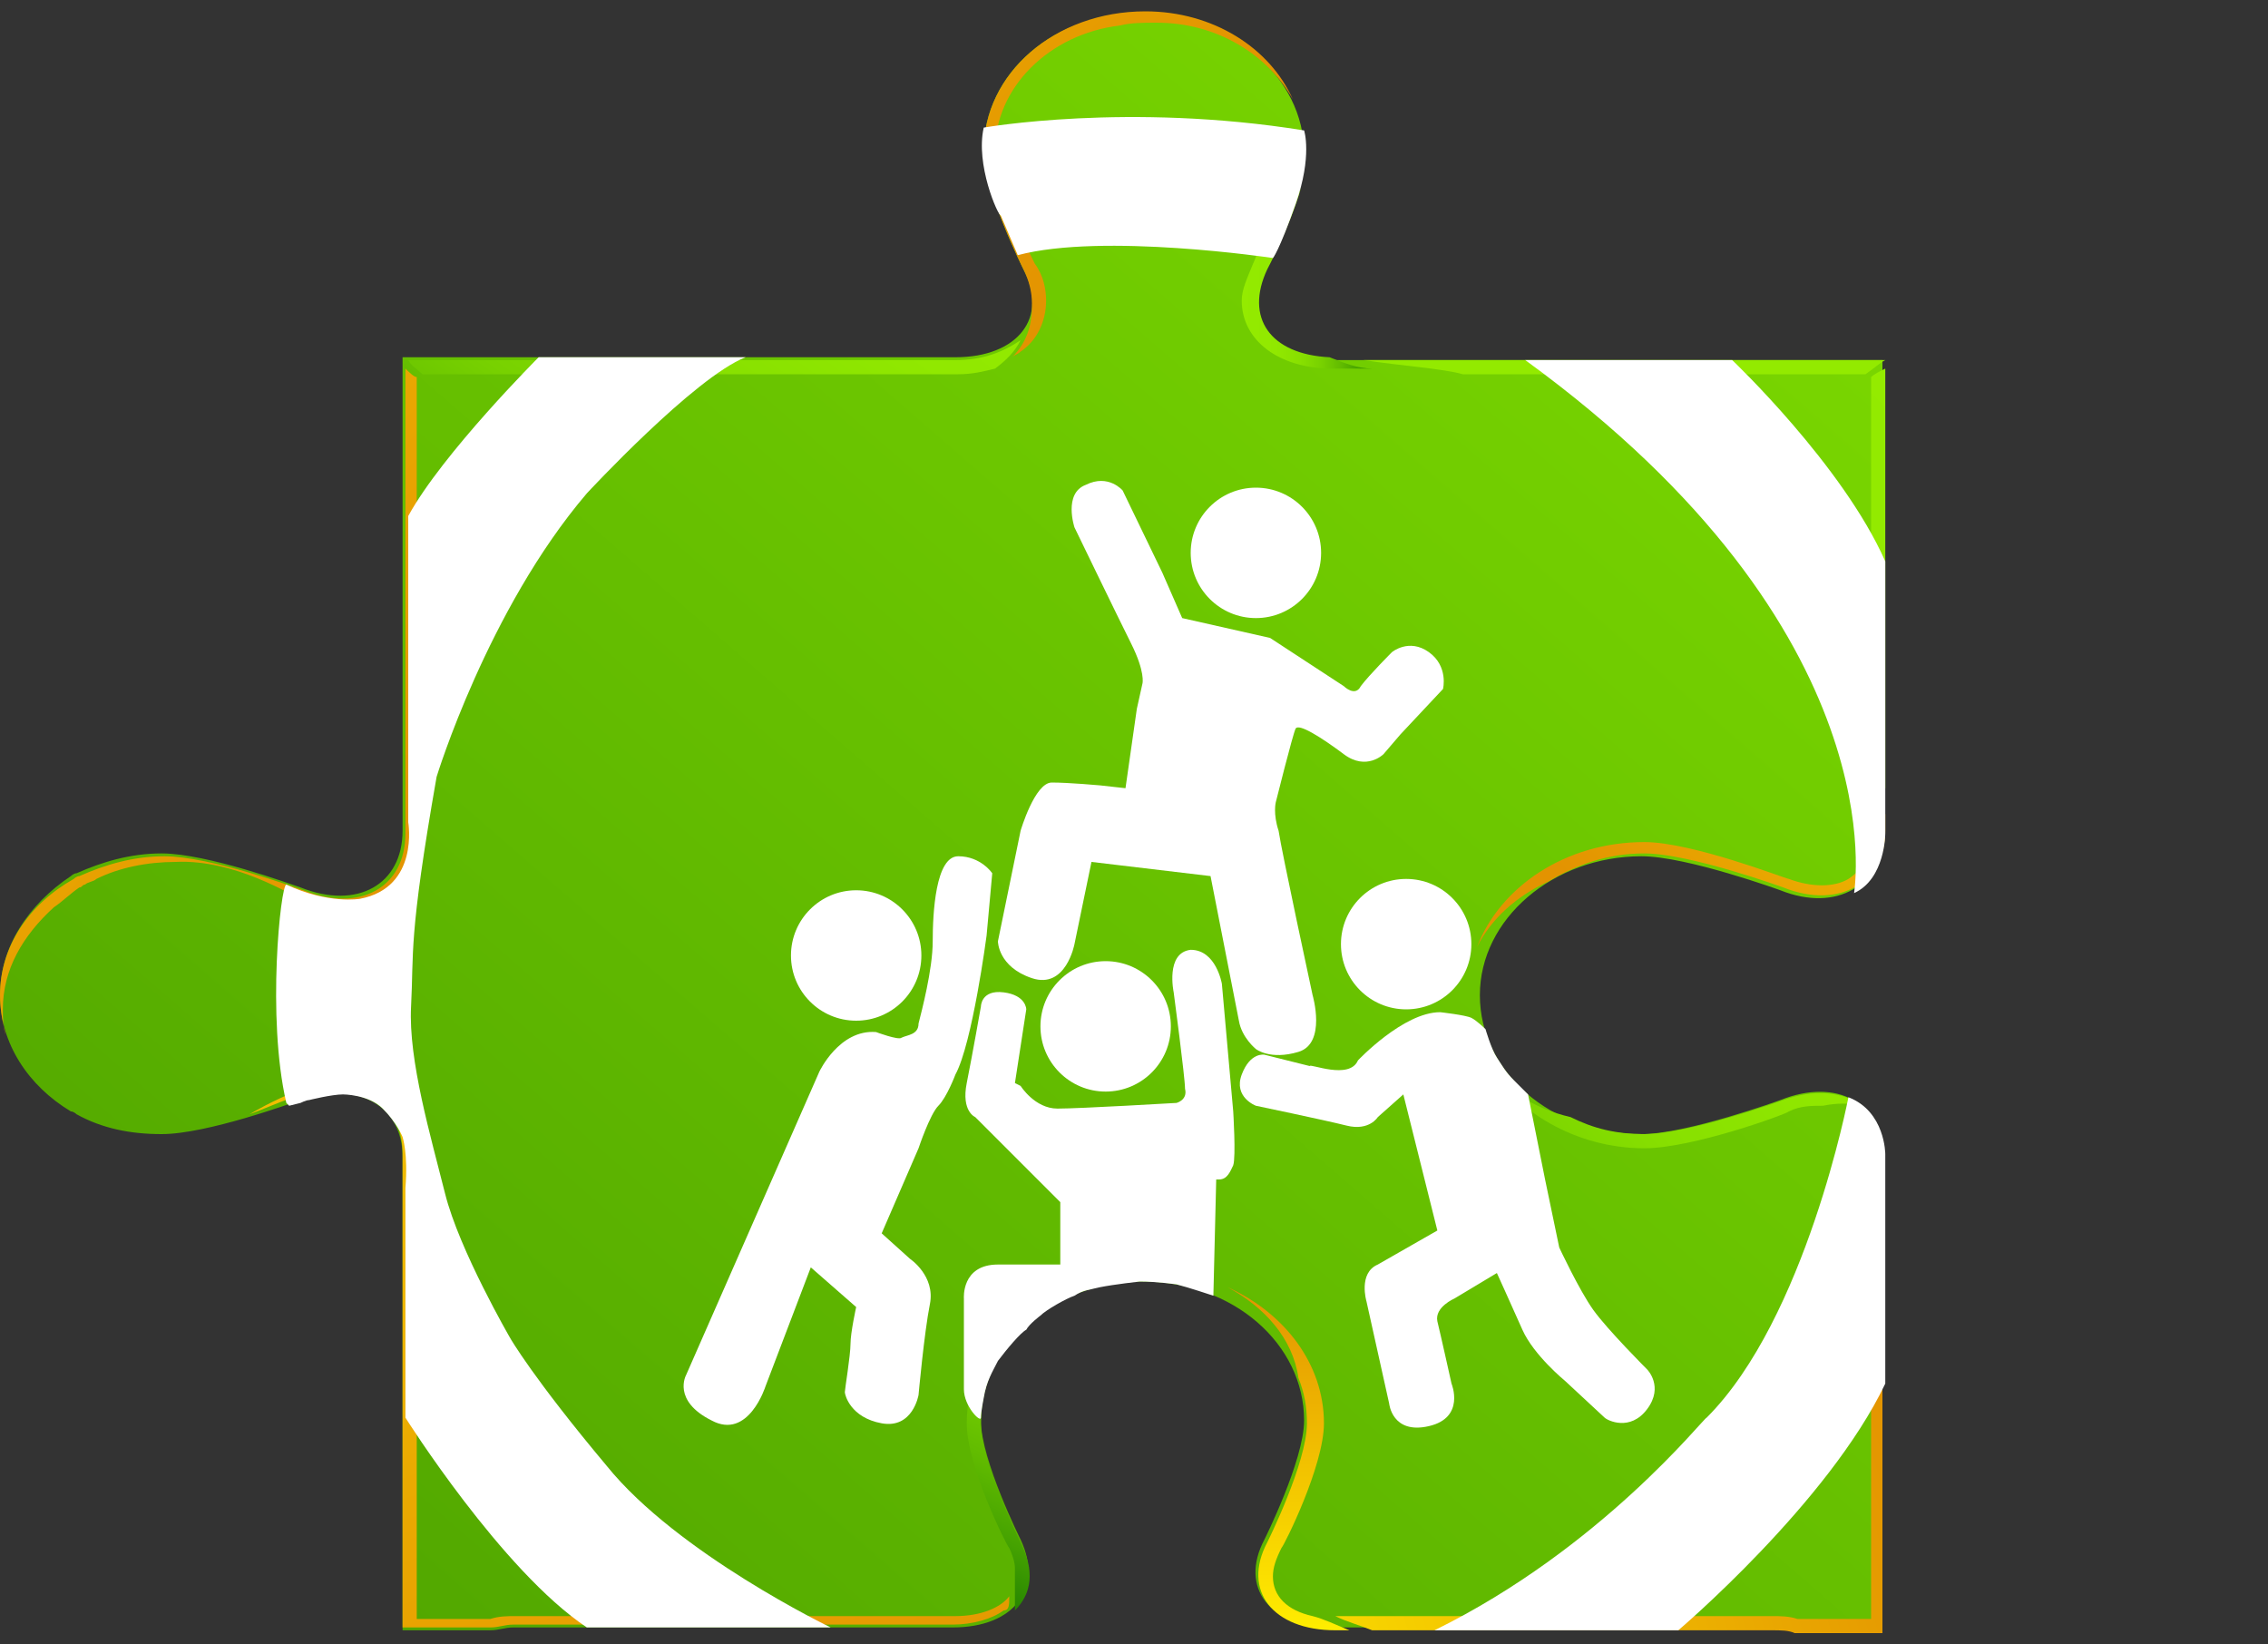 <?xml version="1.0" encoding="utf-8"?>
<!-- Generator: Adobe Illustrator 19.0.1, SVG Export Plug-In . SVG Version: 6.00 Build 0)  -->
<svg version="1.1" id="Layer_1" xmlns="http://www.w3.org/2000/svg" xmlns:xlink="http://www.w3.org/1999/xlink" x="0px" y="0px"
	 width="80px" height="58px" viewBox="0 0 80 58" enable-background="new 0 0 80 58" xml:space="preserve">
<rect x="0" y="0" width="80" height="58" fill="#333333" stroke="none"/>
<g>
	
		<linearGradient id="SVGID_1_" gradientUnits="userSpaceOnUse" x1="-2473.645" y1="1219.069" x2="-2537.712" y2="1163.422" gradientTransform="matrix(0 -1 1 0 -1151.054 -2470.343)">
		<stop  offset="0" style="stop-color:#7EDB00"/>
		<stop  offset="1" style="stop-color:#4DA200"/>
	</linearGradient>
	<path fill="url(#SVGID_1_)" d="M34.7,5.3c0,1.4,1.4,4.2,1.4,4.2c0.9,1.7-0.2,3.1-2.4,3.1H18.2l0,0h-4v3.4c0,0,0,0,0,0v13.3
		c0,1.9-1.6,2.8-3.6,2c0,0,0,0,0,0c-0.3-0.1-3.3-1.2-4.9-1.2h0l0,0l0,0c-1.1,0-2.1,0.3-3,0.7c-0.1,0-0.2,0.1-0.2,0.1
		C1,31.9,0,33.4,0,35.1c0,1.7,1,3.2,2.5,4.1c0.1,0,0.2,0.1,0.2,0.1c0.9,0.5,1.9,0.7,3,0.7l0,0l0,0h0c1.6,0,4.6-1.1,4.9-1.2
		c0,0,0,0,0,0c2-0.7,3.6,0.2,3.6,2v13.3c0,0,0,0,0,0v3.4h3.1c0.3,0,0.5-0.1,0.8-0.1h15.5c2.2,0,3.2-1.4,2.4-3.1c0,0-1.4-2.8-1.4-4.2
		c0-2.7,2.6-4.9,5.7-4.9c3.2,0,5.7,2.2,5.7,4.9c0,1.4-1.4,4.2-1.4,4.2c-0.9,1.7,0.2,3.1,2.4,3.1h15.5c0.3,0,0.6,0,0.8,0.1h3.1v-3.4
		V40.8c0-1.9-1.6-2.8-3.6-2c0,0-3.3,1.2-4.9,1.2c-3.2,0-5.7-2.2-5.7-4.9c0-2.7,2.6-4.9,5.7-4.9c1.6,0,4.9,1.2,4.9,1.2
		c2,0.8,3.6-0.2,3.6-2V16.1v-3.4h-4H47c-2.2,0-3.2-1.4-2.4-3.1c0,0,1.4-2.8,1.4-4.2c0-2.7-2.6-4.9-5.7-4.9
		C37.2,0.4,34.7,2.6,34.7,5.3z"/>
	
		<linearGradient id="SVGID_2_" gradientUnits="userSpaceOnUse" x1="-2475.504" y1="1158.24" x2="-2535.318" y2="1178.731" gradientTransform="matrix(0 -1 1 0 -1151.054 -2470.343)">
		<stop  offset="0" style="stop-color:#FFED00"/>
		<stop  offset="1" style="stop-color:#E39301"/>
	</linearGradient>
	<path fill="url(#SVGID_2_)" d="M35.6,56.3c-0.3,0.4-1,0.7-1.9,0.7H18.2c-0.3,0-0.6,0-0.9,0.1h-2.6V40.8c0-1.1-0.5-1.9-1.3-2.4
		c-0.3-0.2-1.5-0.9-4.6,0.9c1.1-0.4,1.7-0.8,3.2-0.9c1.3,0,2.2,0.9,2.2,2.3v16.7h3.1c0.3,0,0.5-0.1,0.8-0.1h15.5
		c0.7,0,1.4-0.2,1.8-0.5C35.6,56.8,35.6,56.6,35.6,56.3z"/>
	
		<linearGradient id="SVGID_3_" gradientUnits="userSpaceOnUse" x1="1462.236" y1="3168.363" x2="1454.772" y2="3184.16" gradientTransform="matrix(1 0 0 1 -1421.057 -3128.343)">
		<stop  offset="0" style="stop-color:#94EB00"/>
		<stop  offset="0.253" style="stop-color:#91E800"/>
		<stop  offset="0.435" style="stop-color:#88E000"/>
		<stop  offset="0.596" style="stop-color:#78D100"/>
		<stop  offset="0.744" style="stop-color:#62BC00"/>
		<stop  offset="0.881" style="stop-color:#45A201"/>
		<stop  offset="1" style="stop-color:#268501"/>
	</linearGradient>
	<path fill="url(#SVGID_3_)" d="M34.1,50.2c0,1.5,1.4,4.3,1.5,4.4c0.1,0.2,0.2,0.5,0.2,0.7c0,0,0,0.1,0,0.1c0,0.5,0,1,0,1.4
		c0.6-0.6,0.7-1.4,0.2-2.4c0,0-1.4-2.8-1.4-4.2c0-1.5,0.7-2.8,1.9-3.7c0.9-0.9,2.1-1.6,3.6-1.7C36.8,44.9,34.1,47.3,34.1,50.2z"/>
	
		<linearGradient id="SVGID_4_" gradientUnits="userSpaceOnUse" x1="1488.951" y1="3158.951" x2="1466.197" y2="3178.429" gradientTransform="matrix(1 0 0 1 -1421.057 -3128.343)">
		<stop  offset="0" style="stop-color:#94EB00"/>
		<stop  offset="0.253" style="stop-color:#91E800"/>
		<stop  offset="0.435" style="stop-color:#88E000"/>
		<stop  offset="0.596" style="stop-color:#78D100"/>
		<stop  offset="0.744" style="stop-color:#62BC00"/>
		<stop  offset="0.881" style="stop-color:#45A201"/>
		<stop  offset="1" style="stop-color:#268501"/>
	</linearGradient>
	<path fill="url(#SVGID_4_)" d="M52.4,37.4c1,1.8,3.2,3.1,5.6,3.1c1.7,0,5-1.2,5.1-1.3c0.4-0.2,0.8-0.2,1.2-0.2
		c0.5-0.1,0.9-0.1,1.4,0c-0.7-0.5-1.7-0.6-2.8-0.2c0,0-3.3,1.2-4.9,1.2c-1,0-1.8-0.2-2.6-0.6C54.1,39.1,53,38.4,52.4,37.4z"/>
	
		<linearGradient id="SVGID_5_" gradientUnits="userSpaceOnUse" x1="-2527.83" y1="1196.47" x2="-2515.738" y2="1196.47" gradientTransform="matrix(0 -1 1 0 -1151.054 -2470.343)">
		<stop  offset="0" style="stop-color:#FFED00"/>
		<stop  offset="1" style="stop-color:#E39301"/>
	</linearGradient>
	<path fill="url(#SVGID_5_)" d="M46.3,57c-0.9-0.2-1.4-0.7-1.4-1.4c0-0.3,0.1-0.6,0.3-1c0.1-0.1,1.5-2.9,1.5-4.4
		c0-2.1-1.4-3.9-3.4-4.8c1.3,0.7,2.3,1.8,2.5,3.2c0.2,0.5,0.3,1,0.3,1.6c0,1.4-1.4,4.2-1.4,4.2c-0.9,1.7,0.2,3.1,2.4,3.1h0.5
		C47.1,57.3,46.7,57.1,46.3,57z"/>
	
		<linearGradient id="SVGID_6_" gradientUnits="userSpaceOnUse" x1="-2526.649" y1="1190.244" x2="-2518.498" y2="1217.662" gradientTransform="matrix(0 -1 1 0 -1151.054 -2470.343)">
		<stop  offset="0" style="stop-color:#FFED00"/>
		<stop  offset="1" style="stop-color:#E39301"/>
	</linearGradient>
	<path fill="url(#SVGID_6_)" d="M65.2,39.2c0.5,0.3,0.8,0.9,0.8,1.6v16.3h-2.6c-0.3-0.1-0.6-0.1-0.9-0.1H47.1
		c0.4,0.2,0.8,0.3,1.3,0.5h14.1c0.3,0,0.6,0,0.8,0.1h3.1V40.8c0-0.6-0.2-1.1-0.5-1.5C65.7,39.2,65.4,39.2,65.2,39.2
		C65.2,39.2,65.2,39.2,65.2,39.2z"/>
	
		<linearGradient id="SVGID_7_" gradientUnits="userSpaceOnUse" x1="1464.897" y1="3138.207" x2="1469.546" y2="3138.207" gradientTransform="matrix(1 0 0 1 -1421.057 -3128.343)">
		<stop  offset="0" style="stop-color:#94EB00"/>
		<stop  offset="0.253" style="stop-color:#91E800"/>
		<stop  offset="0.435" style="stop-color:#88E000"/>
		<stop  offset="0.596" style="stop-color:#78D100"/>
		<stop  offset="0.744" style="stop-color:#62BC00"/>
		<stop  offset="0.881" style="stop-color:#45A201"/>
		<stop  offset="1" style="stop-color:#268501"/>
	</linearGradient>
	<path fill="url(#SVGID_7_)" d="M46.9,12.6c-2.1-0.1-3-1.4-2.2-3.1c0,0,0.8-1.5,1.2-2.9c-0.2,0.6-0.8,1.1-1.2,1.7
		c-0.3,0.4-0.4,0.8-0.5,1c-0.2,0.5-0.4,0.9-0.4,1.3c0,1.4,1.3,2.4,3.2,2.4h1.4C47.9,13,47.4,12.8,46.9,12.6z"/>
	
		<linearGradient id="SVGID_8_" gradientUnits="userSpaceOnUse" x1="-2477.604" y1="1208.436" x2="-2534.318" y2="1207.808" gradientTransform="matrix(0 -1 1 0 -1151.054 -2470.343)">
		<stop  offset="0" style="stop-color:#94EB00"/>
		<stop  offset="0.253" style="stop-color:#91E800"/>
		<stop  offset="0.435" style="stop-color:#88E000"/>
		<stop  offset="0.596" style="stop-color:#78D100"/>
		<stop  offset="0.744" style="stop-color:#62BC00"/>
		<stop  offset="0.881" style="stop-color:#45A201"/>
		<stop  offset="1" style="stop-color:#268501"/>
	</linearGradient>
	<path fill="url(#SVGID_8_)" d="M66.5,12.7L66.5,12.7l-18.4,0c1.3,0.2,2.8,0.3,3.5,0.5h14.2C66.1,13,66.3,12.8,66.5,12.7z"/>
	
		<linearGradient id="SVGID_9_" gradientUnits="userSpaceOnUse" x1="1492.437" y1="3144.227" x2="1453.255" y2="3183.713" gradientTransform="matrix(1 0 0 1 -1421.057 -3128.343)">
		<stop  offset="0" style="stop-color:#94EB00"/>
		<stop  offset="0.253" style="stop-color:#91E800"/>
		<stop  offset="0.435" style="stop-color:#88E000"/>
		<stop  offset="0.596" style="stop-color:#78D100"/>
		<stop  offset="0.744" style="stop-color:#62BC00"/>
		<stop  offset="0.881" style="stop-color:#45A201"/>
		<stop  offset="1" style="stop-color:#268501"/>
	</linearGradient>
	<path fill="url(#SVGID_9_)" d="M66.5,27.8V13c-0.2,0.1-0.4,0.2-0.5,0.3v15.9C66.2,28.8,66.4,28.3,66.5,27.8z"/>
	
		<linearGradient id="SVGID_10_" gradientUnits="userSpaceOnUse" x1="1496.173" y1="3144.813" x2="1478.636" y2="3161.588" gradientTransform="matrix(1 0 0 1 -1421.057 -3128.343)">
		<stop  offset="0" style="stop-color:#FFED00"/>
		<stop  offset="1" style="stop-color:#E39301"/>
	</linearGradient>
	<path fill="url(#SVGID_10_)" d="M65.9,30.1c-0.1,0.4-0.4,0.7-0.7,0.9c-0.5,0.3-1.3,0.3-2.1,0C63,31,59.7,29.7,58,29.7
		c-2.8,0-5.1,1.6-5.9,3.7c0.5-1,1.4-1.8,2.5-2.3c1-0.6,2.1-1,3.4-1c1.6,0,4.9,1.2,4.9,1.2c2,0.8,3.6-0.2,3.6-2v-0.6
		C66.4,29.3,66.1,29.7,65.9,30.1z"/>
	
		<linearGradient id="SVGID_11_" gradientUnits="userSpaceOnUse" x1="1394.641" y1="3122.276" x2="1435.619" y2="3159.745" gradientTransform="matrix(1 0 0 1 -1421.057 -3128.343)">
		<stop  offset="0" style="stop-color:#FFED00"/>
		<stop  offset="1" style="stop-color:#E39301"/>
	</linearGradient>
	<path fill="url(#SVGID_11_)" d="M14.3,13v16.4c0,1.9-1.6,2.8-3.6,2c0,0,0,0,0,0c-0.3-0.1-3.3-1.2-4.9-1.2h0c-1.1,0-2.1,0.3-3,0.7
		c-0.1,0-0.2,0.1-0.2,0.1C1,31.9,0,33.4,0,35.1c0,0.5,0.1,1,0.2,1.4c-0.1-0.3-0.1-0.6-0.1-0.9c0-1.4,0.7-2.6,1.8-3.6
		c0.3-0.2,0.6-0.5,0.9-0.7c0.1,0,0.1-0.1,0.2-0.1c0.1-0.1,0.3-0.1,0.4-0.2c0.8-0.4,1.8-0.6,2.8-0.6c2.1-0.1,4.1,1.2,4.4,1.3
		c1.1,0.4,2,0.4,2.8,0c0.8-0.5,1.3-1.3,1.3-2.4v-16C14.6,13.3,14.4,13.1,14.3,13z"/>
	
		<linearGradient id="SVGID_12_" gradientUnits="userSpaceOnUse" x1="1452.515" y1="3131.9" x2="1437.052" y2="3153.3" gradientTransform="matrix(1 0 0 1 -1421.057 -3128.343)">
		<stop  offset="0" style="stop-color:#94EB00"/>
		<stop  offset="0.253" style="stop-color:#91E800"/>
		<stop  offset="0.435" style="stop-color:#88E000"/>
		<stop  offset="0.596" style="stop-color:#78D100"/>
		<stop  offset="0.744" style="stop-color:#62BC00"/>
		<stop  offset="0.881" style="stop-color:#45A201"/>
		<stop  offset="1" style="stop-color:#268501"/>
	</linearGradient>
	<path fill="url(#SVGID_12_)" d="M33.7,12.7H14.4c0.1,0.2,0.3,0.3,0.5,0.5h18.9c0.5,0,0.9-0.1,1.3-0.2c0.4-0.3,0.7-0.6,0.9-1
		C35.4,12.4,34.7,12.7,33.7,12.7z"/>
	
		<linearGradient id="SVGID_13_" gradientUnits="userSpaceOnUse" x1="1414.697" y1="3093.086" x2="1461.629" y2="3135.999" gradientTransform="matrix(1 0 0 1 -1421.057 -3128.343)">
		<stop  offset="0" style="stop-color:#FFED00"/>
		<stop  offset="1" style="stop-color:#E39301"/>
	</linearGradient>
	<path fill="url(#SVGID_13_)" d="M40.4,0.4c-3.2,0-5.7,2.2-5.7,4.9c0,1.4,1.4,4.2,1.4,4.2c0.2,0.4,0.3,0.8,0.3,1.2c0,0,0,0,0,0.1
		c0,0.7-0.2,1.3-0.7,1.8c0.1-0.1,0.2-0.1,0.3-0.2c0.6-0.4,0.9-1.1,0.9-1.8c0-0.4-0.1-0.9-0.4-1.3c-0.4-0.8-1.4-3-1.4-4
		c0-2.2,1.9-4.1,4.4-4.4c0.4-0.1,0.8-0.1,1.3-0.1c2.1,0,3.9,1.1,4.8,2.7C44.8,1.7,42.8,0.4,40.4,0.4z"/>
	<circle fill="#FFFFFF" cx="49.6" cy="33.3" r="2.3"/>
	<circle fill="#FFFFFF" cx="44.3" cy="19.5" r="2.3"/>
	<circle fill="#FFFFFF" cx="30.2" cy="33.7" r="2.3"/>
	<path fill="#FFFFFF" d="M40.1,25l0.2-0.9c0,0,0.1-0.4-0.4-1.4c-0.5-1-2-4.1-2-4.1s-0.4-1.2,0.4-1.5c0.8-0.4,1.3,0.2,1.3,0.2
		l1.4,2.9l0.7,1.6l3.1,0.7l2.6,1.7c0,0,0.4,0.4,0.6,0c0.3-0.4,1.1-1.2,1.1-1.2s0.6-0.5,1.3,0s0.5,1.3,0.5,1.3l-1.5,1.6l-0.6,0.7
		c0,0-0.6,0.6-1.4,0s-1.6-1.1-1.7-0.9S45,28.3,45,28.3s-0.1,0.4,0.1,1c0.1,0.7,1.2,5.8,1.2,5.8s0.5,1.7-0.5,2S44.3,37,44.3,37
		s-0.5-0.4-0.6-1c-0.1-0.5-1-5.1-1-5.1l-4.2-0.5l-0.6,2.9c0,0-0.3,1.6-1.5,1.2c-1.2-0.4-1.2-1.3-1.2-1.3l0.8-3.9
		c0,0,0.5-1.7,1.1-1.7c0.6,0,1.7,0.1,1.7,0.1l0.9,0.1L40.1,25z"/>
	<path fill="#FFFFFF" d="M24.2,48.5l4.7-10.7c0,0,0.7-1.5,2-1.4c0,0,0.8,0.3,0.9,0.2c0.2-0.1,0.6-0.1,0.6-0.5
		c0.1-0.4,0.5-1.9,0.5-2.9s0.1-3,0.9-3c0.8,0,1.2,0.6,1.2,0.6l-0.2,2.2c0,0-0.5,3.8-1.1,4.9c0,0-0.3,0.8-0.6,1.1s-0.7,1.5-0.7,1.5
		l-1.3,3l1,0.9c0,0,0.9,0.6,0.7,1.6s-0.4,3.2-0.4,3.2s-0.2,1.2-1.3,1s-1.3-1-1.3-1.1s0.2-1.3,0.2-1.7c0-0.4,0.2-1.3,0.2-1.3
		l-1.6-1.4L27,48.9c0,0-0.6,1.9-1.9,1.2C23.7,49.4,24.2,48.5,24.2,48.5z"/>
	<circle fill="#FFFFFF" cx="39" cy="36.2" r="2.3"/>
	<path fill="#FFFFFF" d="M47.9,37.4c0,0,1.6-1.7,2.9-1.7c0,0,0.9,0.1,1.1,0.2c0.2,0.1,0.5,0.4,0.5,0.4l0,0c0,0,0.2,0.7,0.4,1
		c0.2,0.3,0.3,0.5,0.6,0.8c0.3,0.3,0.4,0.4,0.4,0.4l0.1,0.1l0.6,3l0.5,2.4c0,0,0.7,1.5,1.2,2.2s1.9,2.1,1.9,2.1s0.6,0.6,0,1.4
		s-1.4,0.4-1.5,0.3c0,0-1.4-1.3-1.4-1.3s-1.1-0.9-1.5-1.8c-0.4-0.9-0.9-2-0.9-2l-1.5,0.9c0,0-0.7,0.3-0.6,0.8
		c0.1,0.4,0.5,2.2,0.5,2.2s0.5,1.2-0.8,1.5S49,49.5,49,49.5l-0.8-3.6c0,0-0.3-1,0.4-1.3c0.7-0.4,2.1-1.2,2.1-1.2l-1.2-4.8l-0.9,0.8
		c0,0-0.3,0.5-1.1,0.3c-0.8-0.2-3.2-0.7-3.2-0.7s-0.8-0.3-0.5-1.1c0.3-0.8,0.8-0.7,0.8-0.7l1.6,0.4C46.2,37.5,47.6,38.1,47.9,37.4z"
		/>
	<path fill="#FFFFFF" d="M36,38.3c0,0,0.5,0.8,1.3,0.8c0.8,0,4.2-0.2,4.2-0.2s0.4-0.1,0.3-0.5c0-0.4-0.4-3.4-0.4-3.4
		s-0.3-1.4,0.6-1.5c0.9,0,1.1,1.2,1.1,1.2l0.4,4.5c0,0,0.1,1.6,0,1.9c-0.1,0.2-0.2,0.5-0.5,0.5c-0.3,0-0.1,0-0.1,0l-0.1,4.1
		c0,0-0.9-0.3-1.3-0.4c0,0-0.7-0.1-1.3-0.1c0,0-0.9,0.1-1.4,0.2c-0.4,0.1-0.6,0.1-0.9,0.3c-0.3,0.1-1,0.5-1.2,0.7
		c0,0-0.4,0.3-0.5,0.5C36,47,35.5,47.6,35.2,48c-0.2,0.4-0.4,0.7-0.5,1.3c0,0-0.1,0.5-0.1,0.7s-0.6-0.4-0.6-1c0-0.6,0-3.2,0-3.2
		s-0.1-1.2,1.2-1.2c1.3,0,2.2,0,2.2,0l0-2.2l-3-3c0,0-0.5-0.2-0.3-1.2c0.2-1,0.5-2.7,0.5-2.7s0-0.6,0.8-0.5c0.8,0.1,0.8,0.6,0.8,0.6
		l-0.4,2.6L36,38.3z"/>
	<path fill="#FFFFFF" d="M10.1,38.9l0.1,0.1l0.4-0.1c0,0,0.2-0.1,0.3-0.1c0,0,0.8-0.2,1.2-0.2c0,0,0.9,0,1.4,0.5
		c0.5,0.5,0.7,1,0.7,1s0.2,0.6,0.1,1.8V45v4v1c0,0,3.4,5.4,6.4,7.4l8.6,0c0,0-5.4-2.6-7.9-5.7c-2.6-3.1-3.4-4.5-3.4-4.5
		s-1.8-3.1-2.3-5.1s-1.3-4.7-1.2-6.6s-0.1-2.4,0.9-8.1c0,0,1.8-5.9,5.3-10c0,0,3.8-4.1,5.6-4.8h-7.3c0,0-3.4,3.4-4.6,5.6V29
		c0,0,0.4,2.3-1.7,2.7c0,0-1.1,0.2-2.6-0.5C9.9,31.2,9.4,35.9,10.1,38.9z"/>
	<path fill="#FFFFFF" d="M50.6,57.5l8.6,0c0,0,5.3-4.5,7.3-8.7l0-8.1c0,0,0-1.5-1.3-2c0,0-1.5,7.8-5,11.3
		C60.1,50,56.5,54.6,50.6,57.5z"/>
	<path fill="#FFFFFF" d="M53.8,12.7h7.3c0,0,3.9,3.7,5.4,7.1l0,9.6c0,0,0,1.6-1.1,2.1C65.4,31.4,67,22.3,53.8,12.7z"/>
	<path fill="#FFFFFF" d="M34.7,4.5c0,0,5.1-0.9,11.3,0.1c0,0,0.3,0.9-0.3,2.6c-0.6,1.7-0.8,1.9-0.8,1.9s-6-0.9-9-0.1l-0.6-1.4
		C35.2,7.6,34.4,5.8,34.7,4.5z"/>
</g>
<g>
</g>
<g>
</g>
<g>
</g>
<g>
</g>
<g>
</g>
<g>
</g>
</svg>
